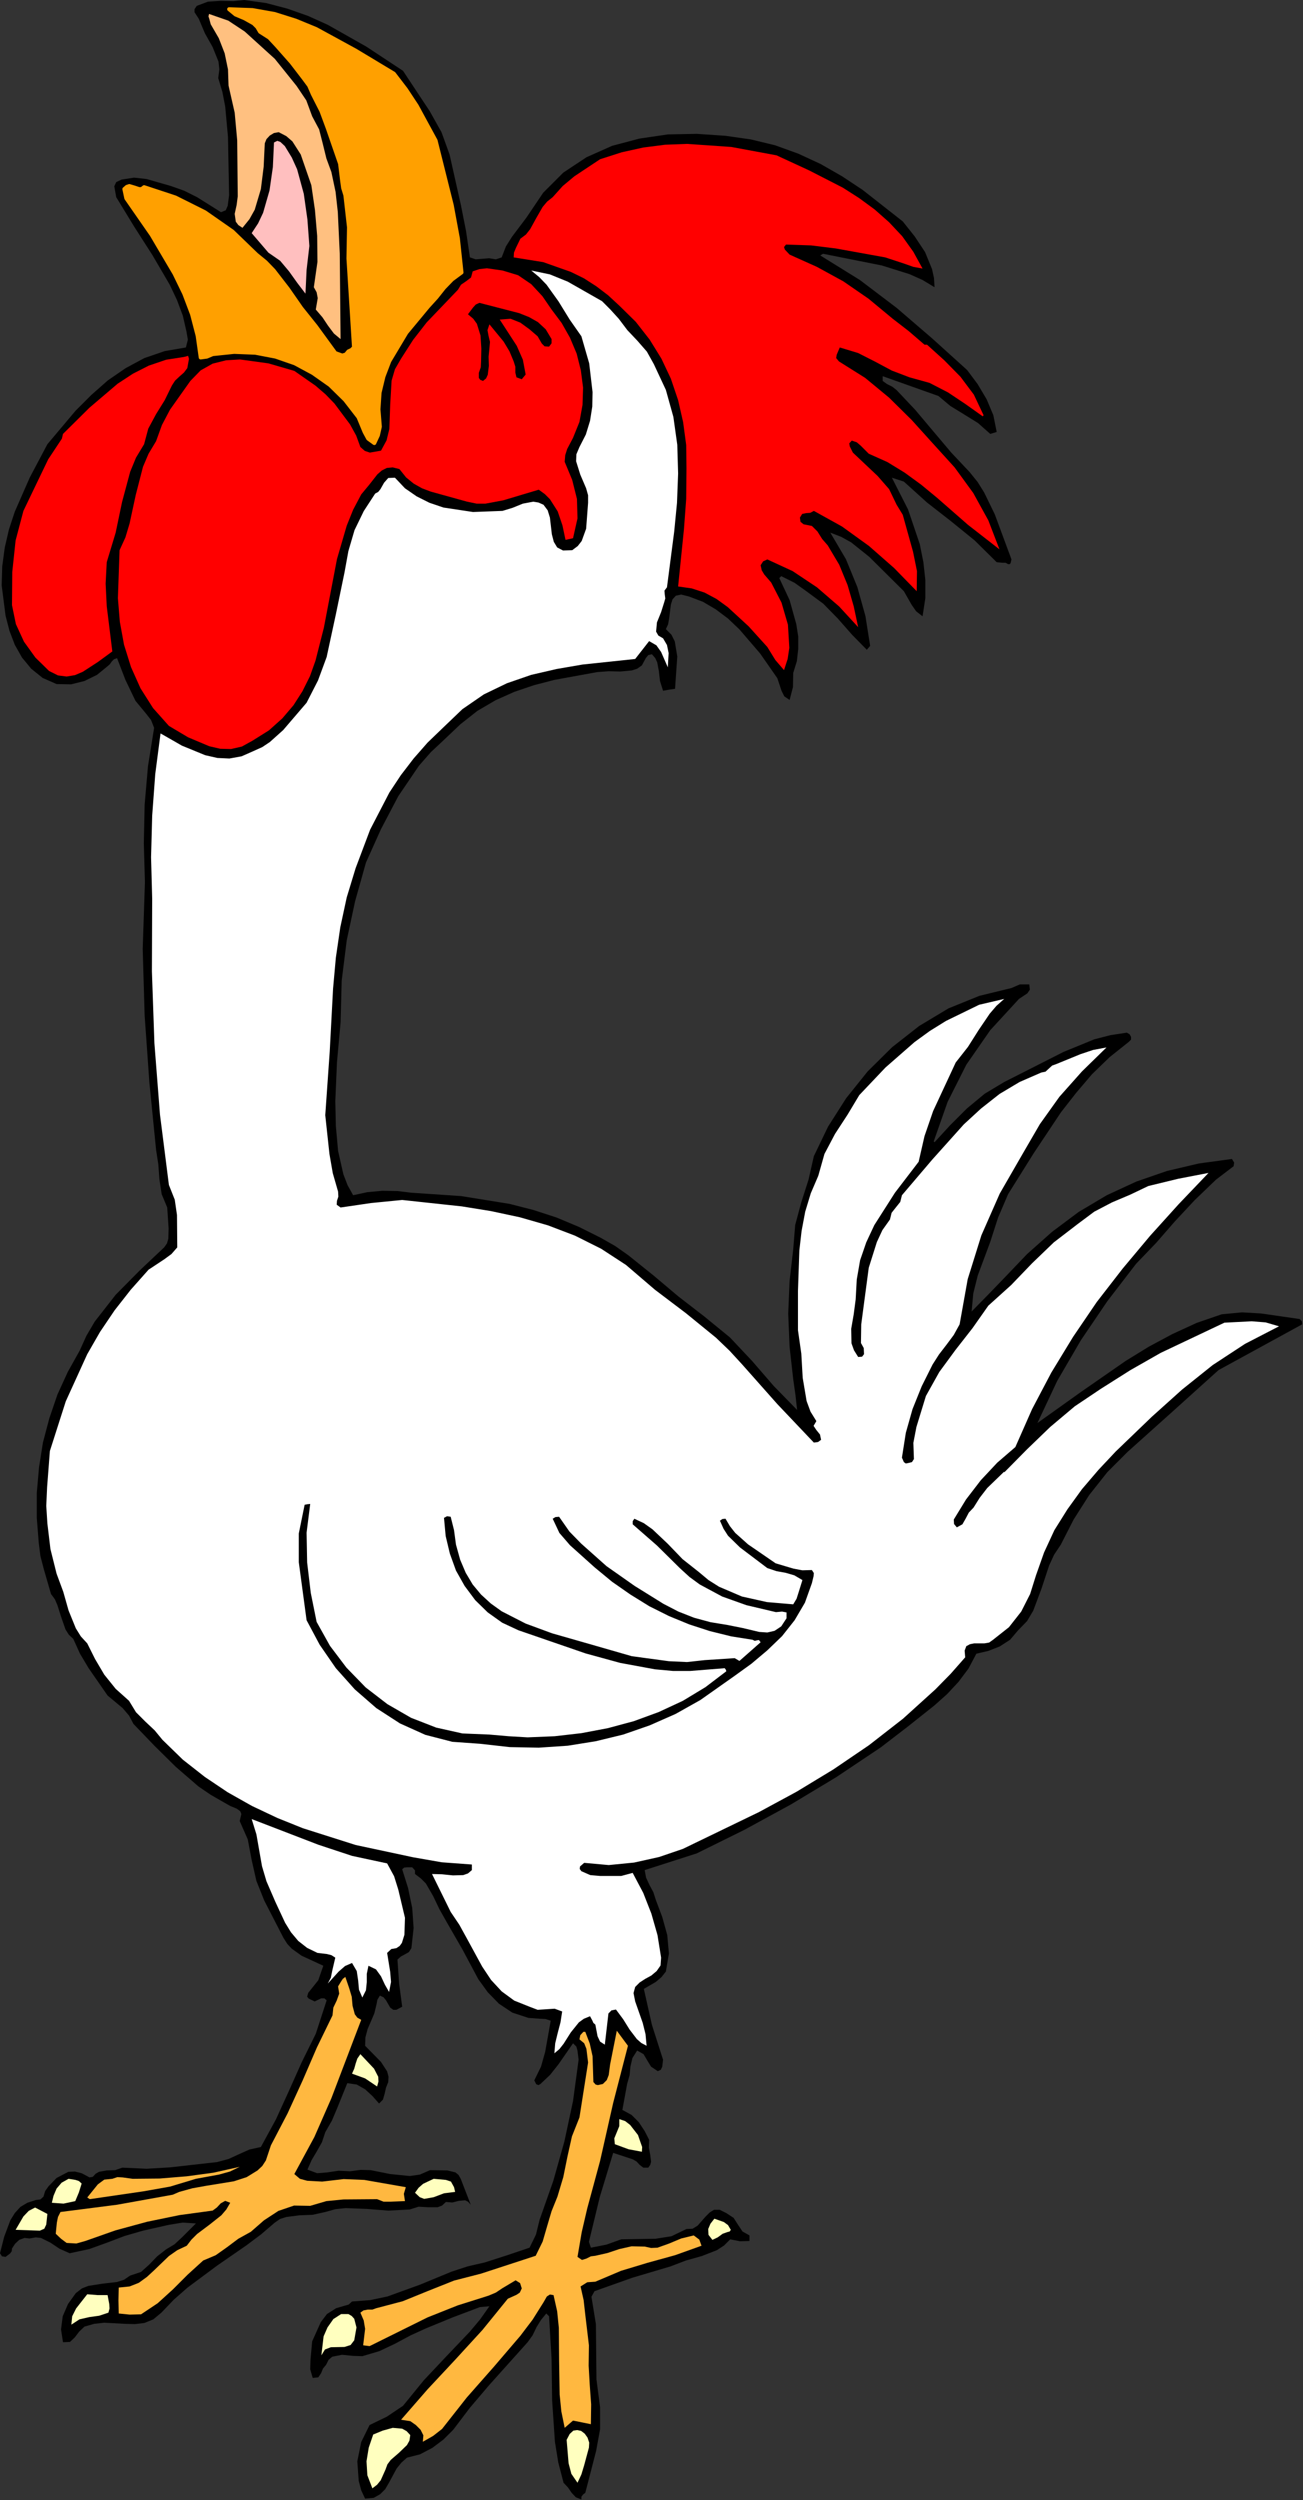 <?xml version="1.0" encoding="UTF-8" standalone="no"?>
<svg
   xmlns:dc="http://purl.org/dc/elements/1.1/"
   xmlns:cc="http://creativecommons.org/ns#"
   xmlns:rdf="http://www.w3.org/1999/02/22-rdf-syntax-ns#"
   xmlns:svg="http://www.w3.org/2000/svg"
   xmlns="http://www.w3.org/2000/svg"
   xmlns:sodipodi="http://sodipodi.sourceforge.net/DTD/sodipodi-0.dtd"
   xmlns:inkscape="http://www.inkscape.org/namespaces/inkscape"
   version="1.0"
   width="118.745mm"
   height="227.711mm"
   id="svg56"
   sodipodi:docname="ETOTL016.WMF">
  <rect width="100%" height="100%" fill="#333333" stroke="none"/>
  <sodipodi:namedview
     pagecolor="#ffffff"
     bordercolor="#666666"
     borderopacity="1"
     objecttolerance="10"
     gridtolerance="10"
     guidetolerance="10"
     inkscape:pageopacity="0"
     inkscape:pageshadow="2"
     inkscape:window-width="640"
     inkscape:window-height="480"
     id="namedview58" />
  <defs
     id="defs6">
    <clipPath
       clipPathUnits="userSpaceOnUse"
       id="clipWmfPath1">
      <path
         d="M 0,0 L 448.704,0 L 448.704,860.544 L 0,860.544 z"
         id="path2" />
    </clipPath>
    <pattern
       id="WMFhbasepattern"
       patternUnits="userSpaceOnUse"
       width="6"
       height="6"
       x="0"
       y="0" />
  </defs>
  <path
     style="fill:#000000;fill-rule:evenodd;fill-opacity:1;stroke:none;"
     clip-path="url(#clipWmfPath1)"
     d="  M 138.816,24.384   L 148.032,38.304   L 152.064,45.504   L 154.848,53.184   L 158.784,70.752   L 160.512,79.488   L 161.856,88.608   L 163.872,89.28   L 166.176,89.088   L 168.48,88.896   L 170.784,89.28   L 172.8,88.608   L 174.24,84.864   L 176.352,81.504   L 181.344,74.88   L 187.104,66.336   L 194.016,59.424   L 201.984,54.144   L 210.816,50.208   L 220.224,47.712   L 230.016,46.272   L 240,46.08   L 249.888,46.752   L 258.624,48   L 266.976,50.016   L 274.944,52.896   L 282.624,56.448   L 290.016,60.672   L 297.12,65.376   L 310.944,76.224   L 315.072,81.408   L 318.624,86.784   L 321.024,92.64   L 321.696,95.712   L 321.888,98.88   L 317.76,96.384   L 313.248,94.368   L 303.744,91.392   L 283.488,87.36   L 282.528,87.936   L 296.16,96.384   L 308.832,105.984   L 321.12,116.544   L 333.12,127.392   L 336.768,132.288   L 339.84,137.472   L 342.144,142.944   L 343.296,148.704   L 341.088,149.376   L 336.864,145.632   L 332.064,142.656   L 327.36,139.776   L 323.232,136.32   L 304.032,129.504   L 304.032,131.136   L 305.472,132.192   L 307.392,133.152   L 308.832,134.304   L 315.264,141.12   L 321.408,148.416   L 327.648,155.808   L 333.984,162.528   L 336.768,165.984   L 338.976,169.536   L 342.624,177.024   L 348.384,192.576   L 348.096,193.824   L 347.808,194.208   L 347.232,194.208   L 346.368,193.728   L 345.312,193.728   L 343.296,193.536   L 335.712,186.048   L 327.552,179.424   L 319.296,172.992   L 311.328,165.792   L 307.2,164.448   L 312.768,175.392   L 316.8,187.296   L 318.048,193.536   L 318.72,199.68   L 318.72,205.92   L 317.76,212.16   L 315.552,210.432   L 314.016,208.224   L 311.328,203.52   L 299.424,191.712   L 293.184,186.72   L 289.728,184.8   L 285.984,183.36   L 291.36,192.48   L 295.296,202.08   L 298.08,212.064   L 299.712,222.336   L 298.56,223.68   L 293.472,218.496   L 288.576,212.928   L 283.584,207.84   L 277.728,203.52   L 273.696,200.64   L 269.088,198.336   L 268.416,199.008   L 271.968,206.592   L 274.272,214.848   L 274.944,219.168   L 274.944,223.392   L 274.464,227.616   L 273.216,231.648   L 273.12,236.544   L 271.968,240.96   L 270.144,239.712   L 269.184,237.792   L 267.744,233.472   L 261.792,224.928   L 254.688,216.672   L 250.752,212.928   L 246.528,209.76   L 242.112,207.168   L 237.312,205.344   L 234.624,204.672   L 232.8,205.056   L 231.648,206.304   L 231.072,208.128   L 230.496,212.736   L 230.112,214.944   L 229.344,216.576   L 231.264,218.496   L 232.416,220.8   L 233.28,225.984   L 232.512,237.12   L 230.496,237.408   L 228.384,237.792   L 227.328,234.432   L 226.944,231.072   L 226.368,228   L 225.696,226.56   L 224.544,225.216   L 223.296,225.504   L 222.432,226.56   L 221.088,229.056   L 219.456,230.208   L 217.632,230.784   L 213.696,231.168   L 209.664,231.072   L 205.728,231.36   L 190.944,234.048   L 183.936,235.872   L 177.12,238.176   L 170.688,241.056   L 164.448,244.704   L 158.592,249.312   L 152.928,254.688   L 148.416,258.912   L 144.288,263.616   L 137.184,274.08   L 131.232,285.408   L 126.048,296.928   L 122.304,310.272   L 119.424,323.712   L 117.696,337.536   L 117.312,351.936   L 116.064,365.664   L 115.488,379.104   L 115.68,387.648   L 116.448,396.192   L 118.272,404.256   L 119.712,408   L 121.632,411.456   L 126.528,410.4   L 131.712,409.92   L 136.896,410.016   L 141.696,410.592   L 158.784,411.744   L 175.488,414.432   L 183.744,416.544   L 191.712,419.136   L 199.488,422.4   L 206.976,426.144   L 211.872,428.928   L 216.384,432.096   L 225.12,439.104   L 233.664,446.304   L 242.496,453.12   L 251.424,460.416   L 259.104,468.576   L 266.496,477.12   L 274.56,485.376   L 273.984,480.192   L 273.216,474.816   L 271.968,463.68   L 271.488,452.256   L 271.968,440.928   L 273.216,430.08   L 273.888,421.728   L 276,413.856   L 278.496,406.08   L 280.32,398.016   L 285.216,387.84   L 291.456,378.048   L 298.848,368.832   L 307.296,360.48   L 316.608,353.184   L 326.688,347.136   L 337.344,342.816   L 348.384,340.128   L 351.264,338.88   L 354.528,338.88   L 354.72,340.704   L 353.856,341.952   L 350.976,343.872   L 341.088,354.624   L 332.832,366.528   L 326.4,379.296   L 321.6,392.928   L 321.888,393.216   L 327.264,387.36   L 333.024,381.6   L 339.168,376.512   L 345.888,372.48   L 366.336,362.112   L 376.896,357.792   L 382.464,356.352   L 388.128,355.488   L 389.088,356.064   L 389.568,356.928   L 389.568,357.888   L 388.8,358.656   L 382.176,363.936   L 376.128,369.792   L 370.656,376.224   L 365.472,382.848   L 356.064,396.96   L 347.232,411.072   L 343.776,419.136   L 341.088,427.488   L 336.768,439.104   L 335.232,445.248   L 334.656,451.488   L 340.032,446.016   L 345.6,440.256   L 353.76,431.712   L 362.4,424.032   L 371.52,417.216   L 381.216,411.456   L 391.392,406.752   L 401.952,403.104   L 412.992,400.512   L 424.32,398.976   L 425.088,400.224   L 424.896,401.472   L 418.848,406.08   L 411.552,413.088   L 404.736,420.384   L 398.208,427.872   L 391.296,435.072   L 381.408,447.936   L 372.288,461.376   L 364.128,475.392   L 357.312,489.888   L 372.384,479.136   L 387.744,468.48   L 395.712,463.584   L 403.776,459.264   L 412.128,455.424   L 420.768,452.448   L 427.776,451.776   L 434.4,452.16   L 447.648,454.08   L 448.416,454.848   L 448.512,455.904   L 419.712,471.648   L 404.16,485.664   L 388.416,499.776   L 381.408,506.784   L 375.168,514.656   L 369.792,523.104   L 365.376,531.744   L 363.072,535.2   L 361.344,538.944   L 358.752,546.816   L 355.872,554.496   L 353.76,558.048   L 350.688,561.216   L 347.904,564.48   L 344.352,566.784   L 340.416,568.32   L 336.288,569.28   L 333.6,574.368   L 330.144,578.976   L 326.208,583.2   L 321.792,587.136   L 312.48,594.528   L 303.36,601.536   L 288,611.808   L 272.352,621.216   L 256.32,629.952   L 240,638.016   L 222.048,643.776   L 222.528,646.368   L 223.68,648.864   L 225.024,651.36   L 225.888,654.048   L 228.096,659.904   L 229.824,666.144   L 230.4,672.48   L 229.344,678.72   L 227.808,680.64   L 225.888,682.272   L 221.76,684.672   L 224.544,697.056   L 228.384,709.056   L 228.096,711.456   L 227.616,712.512   L 226.56,712.992   L 224.256,711.456   L 222.912,709.248   L 221.664,707.136   L 219.456,705.888   L 217.824,708.48   L 217.152,711.36   L 216.864,714.336   L 216,717.408   L 214.368,726.336   L 217.536,728.064   L 220.032,730.56   L 222.048,733.632   L 223.584,736.608   L 223.488,739.296   L 223.968,741.888   L 224.256,744.192   L 223.968,745.248   L 223.296,746.208   L 221.568,746.208   L 220.32,745.248   L 219.264,744.096   L 217.92,743.328   L 211.2,741.12   L 206.592,756.288   L 202.848,771.744   L 203.52,773.76   L 208.896,772.704   L 213.984,770.88   L 225.792,770.688   L 231.264,769.824   L 236.448,767.328   L 238.56,767.232   L 240.288,766.176   L 243.072,763.008   L 244.416,761.664   L 245.952,760.704   L 247.872,760.704   L 250.176,761.856   L 252.672,763.488   L 254.208,765.888   L 255.744,768.192   L 258.144,769.536   L 258.144,771.456   L 254.88,771.552   L 251.52,770.88   L 249.408,772.992   L 246.912,774.624   L 241.728,776.64   L 236.256,778.176   L 230.976,780.192   L 217.728,784.128   L 204.768,788.736   L 203.712,790.656   L 205.248,800.064   L 205.344,809.568   L 205.44,819.072   L 206.688,828.672   L 206.688,836.256   L 205.344,843.648   L 201.6,858.144   L 200.832,858.72   L 200.256,859.488   L 200.256,860.448   L 198.336,859.68   L 196.896,858.144   L 195.648,856.32   L 194.112,854.688   L 192.288,847.68   L 191.136,840.576   L 190.176,826.368   L 189.984,812.064   L 189.12,797.376   L 188.16,796.416   L 186.336,798.624   L 184.8,801.12   L 183.456,803.904   L 181.728,806.304   L 168.384,821.184   L 161.856,828.864   L 156.096,836.448   L 152.736,839.808   L 148.896,842.688   L 144.672,844.896   L 140.16,846.048   L 138.24,847.776   L 136.608,849.792   L 134.016,854.592   L 132.672,856.896   L 130.944,858.624   L 128.736,859.872   L 125.76,860.16   L 124.416,857.28   L 123.552,854.016   L 123.072,847.296   L 124.416,840.672   L 127.296,834.816   L 133.248,831.936   L 138.816,828.192   L 146.016,819.36   L 153.888,811.008   L 161.76,802.752   L 165.312,798.528   L 168.576,793.92   L 165.312,794.208   L 155.904,797.76   L 146.784,801.504   L 141.504,803.904   L 136.128,806.784   L 130.656,809.376   L 124.8,811.104   L 121.632,811.008   L 117.792,810.624   L 114.432,811.296   L 113.184,812.352   L 112.32,814.08   L 111.264,815.328   L 110.592,816.96   L 109.632,818.4   L 107.712,818.592   L 106.848,815.616   L 106.944,812.352   L 107.52,806.016   L 110.496,799.392   L 112.608,796.608   L 115.776,794.592   L 118.752,793.728   L 120.096,793.344   L 121.248,792.288   L 127.488,791.808   L 133.44,790.56   L 144.576,786.528   L 155.52,782.016   L 161.088,780.192   L 166.944,778.848   L 174.72,776.352   L 182.4,773.76   L 184.608,769.248   L 185.856,764.16   L 190.56,750.816   L 194.4,737.184   L 197.376,723.264   L 199.296,709.056   L 198.912,705.984   L 198.528,704.544   L 197.376,703.392   L 192.384,710.592   L 189.504,714.24   L 186.144,717.408   L 185.472,717.792   L 184.704,717.504   L 184.032,716.16   L 186.336,711.456   L 187.776,706.368   L 189.696,695.616   L 187.872,695.04   L 185.952,694.944   L 182.016,694.656   L 176.448,692.832   L 171.84,689.76   L 168,685.824   L 164.736,681.312   L 159.36,671.232   L 153.888,661.728   L 151.392,657.312   L 149.184,652.704   L 146.688,648.384   L 144.96,646.656   L 142.944,645.12   L 142.944,643.872   L 141.984,642.816   L 140.16,642.816   L 139.2,642.912   L 138.528,643.488   L 140.544,649.92   L 141.984,656.832   L 142.464,663.744   L 141.696,670.656   L 140.832,672   L 139.488,672.768   L 138.048,673.536   L 136.896,674.592   L 137.472,682.848   L 138.528,690.816   L 136.512,691.872   L 135.456,691.872   L 134.4,691.104   L 132.96,688.608   L 132.096,687.552   L 130.848,686.976   L 129.984,688.416   L 129.696,689.952   L 128.928,693.12   L 126.624,698.496   L 125.856,701.376   L 125.76,704.256   L 131.232,709.824   L 133.344,713.088   L 133.824,714.912   L 133.728,716.736   L 132.96,718.656   L 132.48,720.768   L 131.904,722.784   L 130.56,724.128   L 128.352,721.632   L 125.76,719.232   L 122.88,717.6   L 119.616,717.12   L 116.16,725.664   L 114.336,729.984   L 112.032,734.016   L 110.88,737.472   L 109.152,740.544   L 107.328,743.616   L 105.888,746.88   L 109.248,748.128   L 112.8,747.84   L 116.64,747.264   L 120.576,747.456   L 124.224,746.976   L 127.68,747.072   L 134.4,748.416   L 141.12,749.088   L 144.576,748.608   L 148.128,747.072   L 154.08,747.168   L 156.864,747.84   L 157.92,748.704   L 158.688,750.048   L 162.144,758.976   L 161.184,757.92   L 160.224,757.44   L 158.016,757.632   L 155.808,758.208   L 153.6,758.016   L 152.256,759.264   L 150.72,759.84   L 147.456,759.84   L 144.192,759.648   L 141.12,760.608   L 133.728,760.992   L 126.336,760.416   L 119.04,760.128   L 115.488,760.512   L 112.032,761.472   L 107.712,762.432   L 103.008,762.624   L 98.592,763.2   L 96.48,763.872   L 94.656,765.12   L 89.952,769.152   L 84.96,772.896   L 74.688,780   L 64.608,787.488   L 59.904,791.616   L 55.584,796.128   L 52.8,798.432   L 49.728,799.68   L 46.464,800.064   L 42.912,799.968   L 35.904,799.584   L 32.448,799.968   L 29.088,800.928   L 27.264,802.656   L 25.728,804.672   L 24.096,806.208   L 21.696,806.304   L 21.024,801.888   L 21.6,797.376   L 23.424,793.152   L 26.112,789.408   L 28.224,787.776   L 30.432,786.912   L 35.328,786.144   L 40.32,785.568   L 42.72,784.8   L 44.832,783.36   L 48.576,782.112   L 51.36,779.616   L 54.144,776.736   L 57.216,774.336   L 60.096,772.608   L 62.688,770.208   L 67.488,765.408   L 62.88,765.12   L 58.176,765.888   L 49.248,767.904   L 42.912,769.728   L 36.864,772.032   L 30.72,774.24   L 24,775.68   L 20.544,774.144   L 17.376,772.032   L 14.112,770.4   L 12.288,770.208   L 10.176,770.592   L 8.448,770.4   L 6.624,771.072   L 5.184,772.416   L 4.128,774.048   L 4.032,775.008   L 3.456,775.776   L 1.92,776.928   L 0.672,776.736   L 0,775.68   L 1.44,770.016   L 3.552,764.352   L 5.088,761.856   L 7.008,759.744   L 9.408,758.304   L 12.384,757.344   L 13.92,757.152   L 14.976,756.192   L 15.552,754.272   L 16.704,752.64   L 19.488,749.76   L 23.52,747.648   L 25.824,747.552   L 28.128,748.128   L 29.952,749.088   L 30.816,749.568   L 31.968,749.376   L 32.928,748.32   L 34.08,747.648   L 36.768,747.168   L 39.648,747.072   L 42.144,746.208   L 50.496,746.592   L 58.56,746.112   L 74.784,744.288   L 78.72,743.232   L 82.272,741.6   L 85.92,739.968   L 89.856,739.104   L 95.04,729.6   L 99.552,719.712   L 103.968,709.824   L 108.768,700.128   L 112.512,688.608   L 111.744,687.936   L 110.592,687.936   L 108.384,688.992   L 106.368,688.032   L 105.792,687.36   L 106.176,686.016   L 109.632,681.696   L 111.36,676.704   L 103.872,673.248   L 100.512,670.848   L 98.976,669.216   L 97.632,667.104   L 91.008,654.24   L 88.32,647.52   L 86.688,640.32   L 85.344,633.216   L 82.56,626.88   L 83.136,624.48   L 82.752,623.52   L 81.6,622.656   L 79.296,621.696   L 77.088,620.448   L 72.576,617.856   L 68.352,614.976   L 60.576,608.256   L 53.28,601.056   L 45.984,593.472   L 44.448,590.592   L 42.24,588   L 37.056,583.68   L 30.528,574.272   L 27.552,569.28   L 25.248,564.192   L 23.712,562.752   L 22.56,560.928   L 21.12,556.8   L 19.776,552.576   L 18.912,550.56   L 17.568,548.736   L 15.072,540.096   L 13.92,535.68   L 13.344,531.072   L 12.672,522.528   L 12.672,513.888   L 13.44,505.152   L 14.784,496.608   L 16.992,488.256   L 19.776,480.096   L 23.328,472.32   L 27.456,464.928   L 29.76,459.84   L 32.64,454.944   L 39.84,445.728   L 48.192,437.28   L 56.544,429.408   L 57.504,428.064   L 57.984,426.432   L 58.08,422.88   L 57.6,415.68   L 55.68,411.072   L 54.912,405.984   L 54.528,400.8   L 53.76,395.808   L 51.456,372.672   L 49.824,349.632   L 49.152,326.688   L 49.92,303.648   L 49.536,290.304   L 49.824,276.96   L 50.976,263.712   L 53.088,250.56   L 52.032,247.872   L 50.304,245.664   L 46.656,241.248   L 43.2,234.048   L 40.32,226.56   L 39.264,226.944   L 38.496,227.712   L 37.824,228.672   L 37.056,229.344   L 33.408,232.32   L 29.088,234.432   L 24.48,235.584   L 19.488,235.488   L 14.688,233.376   L 10.752,230.208   L 7.584,226.368   L 5.088,221.952   L 3.264,217.152   L 1.92,211.968   L 0.576,201.504   L 0.768,194.976   L 1.632,188.544   L 3.072,182.304   L 5.088,176.16   L 10.272,164.352   L 16.32,152.928   L 26.016,141.408   L 31.488,135.936   L 37.152,130.944   L 43.296,126.72   L 49.728,123.264   L 56.736,120.864   L 64.032,119.616   L 64.704,116.928   L 64.224,114.144   L 62.976,108.672   L 60.96,103.296   L 58.464,98.016   L 52.512,87.84   L 46.176,77.952   L 40.032,67.872   L 39.36,64.128   L 40.032,62.688   L 41.856,61.824   L 46.176,61.152   L 50.496,61.632   L 58.848,64.032   L 63.456,65.664   L 67.872,67.872   L 76.128,73.056   L 77.76,72.384   L 78.432,70.848   L 78.912,67.2   L 78.528,47.136   L 77.568,36.672   L 76.608,31.68   L 75.168,26.88   L 75.552,23.904   L 75.264,21.216   L 73.248,16.224   L 70.56,11.424   L 68.448,6.432   L 67.008,4.224   L 67.008,3.168   L 67.776,2.016   L 71.616,0.576   L 75.936,0.288   L 80.352,0.384   L 84.096,0   L 91.68,1.056   L 98.976,2.976   L 106.08,5.472   L 112.896,8.544   L 126.144,16.032   L 138.816,24.384  z "
     id="path8" />
  <path
     style="fill:#ffa000;fill-rule:evenodd;fill-opacity:1;stroke:#ffa000;stroke-width:1.344px;stroke-linecap:round;stroke-linejoin:round;stroke-miterlimit:4;stroke-dasharray:none;stroke-opacity:1;"
     clip-path="url(#clipWmfPath1)"
     d="  M 135.648,25.344   L 139.776,30.72   L 143.52,36.384   L 150.048,48.384   L 155.616,70.656   L 157.728,82.08   L 158.976,93.792   L 155.712,96.192   L 152.928,99.072   L 150.336,102.336   L 147.456,105.504   L 139.968,114.528   L 134.112,124.32   L 132.096,129.6   L 130.752,135.168   L 130.368,140.928   L 130.848,146.88   L 130.176,149.856   L 128.928,152.544   L 126.816,151.008   L 125.568,148.704   L 123.456,143.616   L 118.848,137.664   L 113.664,132.576   L 107.808,128.448   L 101.568,125.088   L 94.944,122.784   L 87.936,121.44   L 80.64,121.152   L 73.248,121.92   L 71.232,122.784   L 69.12,123.072   L 68.064,115.584   L 66.144,108.192   L 63.456,101.088   L 60.096,94.176   L 52.224,80.832   L 43.488,68.256   L 42.816,65.088   L 43.68,64.32   L 44.544,64.032   L 46.176,64.512   L 47.904,65.088   L 48.768,65.088   L 49.632,64.416   L 60.384,67.968   L 70.56,73.056   L 80.064,79.68   L 88.32,87.648   L 91.488,90.24   L 94.272,93.12   L 99.168,99.456   L 103.776,106.08   L 108.768,112.32   L 115.488,121.536   L 117.888,122.4   L 119.136,122.016   L 120,120.96   L 121.056,120.48   L 121.92,119.616   L 120,88.992   L 120.192,78.24   L 118.944,67.2   L 118.176,64.704   L 117.792,61.92   L 117.12,56.352   L 112.896,44.16   L 110.688,38.208   L 107.712,32.352   L 106.464,29.472   L 104.544,26.88   L 100.416,21.504   L 95.328,15.744   L 92.736,12.96   L 89.568,10.944   L 88.608,9.312   L 87.36,8.064   L 84.288,6.336   L 81.12,4.992   L 78.912,3.168   L 86.976,3.456   L 94.56,4.8   L 101.856,7.104   L 108.864,9.984   L 122.4,17.376   L 135.648,25.344  z "
     id="path10" />
  <path
     style="fill:#ffc080;fill-rule:evenodd;fill-opacity:1;stroke:none;"
     clip-path="url(#clipWmfPath1)"
     d="  M 94.656,20.256   L 102.144,29.568   L 105.504,34.56   L 107.52,40.032   L 109.92,44.544   L 111.168,49.44   L 112.416,54.528   L 114.144,59.232   L 115.584,66.048   L 116.352,72.96   L 117.024,87.264   L 117.312,116.736   L 115.008,114.816   L 112.992,112.128   L 111.072,109.248   L 108.768,106.56   L 109.44,102.624   L 109.056,100.608   L 108.096,98.88   L 109.344,90.144   L 109.248,81.216   L 108.48,72.288   L 107.232,63.744   L 103.584,53.184   L 100.704,48.672   L 98.592,46.848   L 96,45.504   L 94.368,45.792   L 92.928,46.656   L 91.776,47.904   L 91.2,49.344   L 90.816,57.408   L 89.856,65.088   L 87.744,72.192   L 85.92,75.456   L 83.52,78.432   L 82.08,77.472   L 81.216,76.32   L 80.832,73.632   L 81.504,70.56   L 81.888,67.584   L 81.696,48.288   L 80.832,38.784   L 78.72,29.472   L 78.528,23.904   L 77.376,18.336   L 75.36,13.152   L 72.576,8.352   L 72.096,6.528   L 71.808,5.664   L 72,4.8   L 78.624,7.104   L 84.288,10.848   L 94.656,20.256  z "
     id="path12" />
  <path
     style="fill:#ffbfbf;fill-rule:evenodd;fill-opacity:1;stroke:none;"
     clip-path="url(#clipWmfPath1)"
     d="  M 106.56,84.672   L 105.6,92.928   L 105.216,101.088   L 102.432,97.44   L 99.552,93.408   L 96.48,89.76   L 92.448,86.976   L 86.688,80.256   L 88.896,76.896   L 90.624,73.248   L 92.832,65.568   L 93.984,57.504   L 94.368,49.056   L 95.52,48.48   L 96.576,48.864   L 98.112,50.304   L 100.512,54.24   L 102.336,58.272   L 104.64,66.72   L 105.888,75.552   L 106.56,84.672  z "
     id="path14" />
  <path
     style="fill:#ff0000;fill-rule:evenodd;fill-opacity:1;stroke:none;"
     clip-path="url(#clipWmfPath1)"
     d="  M 278.688,58.656   L 290.304,64.608   L 295.872,68.16   L 301.248,72.096   L 306.24,76.512   L 310.752,81.312   L 314.592,86.688   L 317.76,92.448   L 314.592,91.872   L 311.328,90.72   L 304.896,88.608   L 287.904,85.536   L 279.36,84.48   L 270.72,84.192   L 270.048,85.056   L 270.336,85.92   L 271.968,87.648   L 281.376,91.872   L 290.496,96.864   L 299.136,102.816   L 307.488,109.728   L 312.96,113.952   L 318.432,118.656   L 319.296,118.656   L 325.248,124.032   L 330.816,129.696   L 335.424,135.84   L 338.784,142.944   L 338.496,143.328   L 332.544,139.104   L 326.496,135.072   L 320.16,131.808   L 313.248,129.888   L 307.2,127.584   L 301.44,124.512   L 295.584,121.536   L 289.248,119.616   L 288.192,122.112   L 288,123.264   L 288.96,124.416   L 297.984,130.08   L 306.24,136.896   L 314.016,144.576   L 321.216,152.544   L 328.8,160.896   L 335.232,169.728   L 340.416,179.136   L 344.256,189.12   L 333.408,180.672   L 322.752,171.36   L 317.28,166.848   L 311.616,162.72   L 305.664,159.072   L 299.232,156.192   L 296.448,153.408   L 295.104,152.256   L 293.376,151.68   L 292.512,152.64   L 292.704,153.696   L 293.76,155.808   L 302.304,163.872   L 306.24,168.384   L 308.832,173.76   L 310.944,177.216   L 314.496,189.984   L 315.84,196.608   L 315.744,203.52   L 307.968,195.552   L 299.328,187.968   L 290.016,181.248   L 280.32,175.872   L 279.072,176.544   L 277.632,176.64   L 276.288,176.928   L 275.52,178.176   L 275.712,179.616   L 276.768,180.48   L 279.648,181.056   L 281.568,182.976   L 283.2,185.568   L 285.12,187.776   L 289.056,194.4   L 291.936,201.408   L 294.048,208.704   L 295.584,215.904   L 289.056,208.8   L 281.376,202.176   L 273.024,196.608   L 264.288,192.576   L 262.848,193.248   L 261.984,194.592   L 262.368,196.32   L 263.232,197.76   L 265.632,200.544   L 269.184,207.456   L 271.392,215.04   L 271.872,223.008   L 271.296,226.848   L 270.048,230.688   L 267.072,227.232   L 264.288,222.72   L 257.856,215.616   L 250.656,208.992   L 246.816,206.208   L 242.688,204   L 238.272,202.56   L 233.568,201.888   L 235.584,182.112   L 236.352,171.744   L 236.448,161.28   L 236.352,153.216   L 235.296,145.344   L 233.568,137.76   L 231.072,130.368   L 227.808,123.456   L 223.776,116.928   L 218.976,110.784   L 213.312,105.216   L 209.472,101.664   L 205.44,98.592   L 201.12,95.808   L 196.608,93.6   L 187.104,90.24   L 176.928,88.608   L 177.024,86.976   L 177.696,85.344   L 179.232,82.176   L 181.152,80.736   L 182.592,78.912   L 184.704,75.072   L 186.912,71.232   L 188.448,69.408   L 190.368,67.872   L 193.824,64.032   L 197.856,60.672   L 206.688,54.816   L 214.176,52.416   L 221.568,50.784   L 229.056,49.824   L 236.64,49.536   L 251.904,50.592   L 267.456,53.472   L 278.688,58.656  z "
     id="path16" />
  <path
     style="fill:#ff0000;fill-rule:evenodd;fill-opacity:1;stroke:none;"
     clip-path="url(#clipWmfPath1)"
     d="  M 189.984,106.56   L 193.44,111.168   L 196.32,116.256   L 198.624,121.728   L 200.064,127.488   L 200.832,133.44   L 200.64,139.392   L 199.584,145.248   L 197.376,150.72   L 195.36,154.56   L 194.688,156.672   L 194.496,158.976   L 197.088,165.216   L 198.72,171.744   L 198.912,178.464   L 197.376,185.28   L 194.784,185.856   L 193.728,180.864   L 192.096,176.064   L 189.408,171.84   L 187.68,170.112   L 185.568,168.576   L 173.376,172.224   L 167.232,173.376   L 164.16,173.376   L 160.896,172.704   L 148.416,169.248   L 145.344,168.096   L 142.464,166.464   L 139.872,164.352   L 137.568,161.472   L 135.264,160.896   L 133.248,161.088   L 131.52,161.952   L 129.984,163.296   L 127.2,166.848   L 124.416,170.208   L 121.632,175.488   L 119.424,180.96   L 116.064,192.48   L 111.552,216.096   L 108.672,227.424   L 106.752,232.8   L 104.16,237.984   L 101.088,242.784   L 97.248,247.296   L 92.64,251.424   L 86.976,254.976   L 83.328,256.992   L 79.584,257.856   L 75.84,257.76   L 72.096,256.896   L 64.8,253.824   L 58.176,249.888   L 52.704,243.744   L 48.384,236.928   L 45.12,229.632   L 42.72,221.952   L 41.28,214.08   L 40.608,205.92   L 41.184,189.408   L 43.2,184.992   L 44.64,180.192   L 46.752,170.4   L 49.248,160.704   L 51.168,156.192   L 53.76,151.872   L 55.776,146.304   L 58.56,141.024   L 65.568,131.136   L 69.12,127.488   L 73.248,125.184   L 77.856,124.032   L 82.656,123.744   L 92.448,125.088   L 101.376,127.68   L 108.672,132.768   L 112.128,135.744   L 115.2,138.912   L 120.576,146.112   L 122.688,149.952   L 124.128,153.888   L 125.664,155.232   L 127.392,155.808   L 131.232,155.136   L 133.152,151.584   L 134.112,147.648   L 134.4,139.296   L 134.88,131.04   L 136.032,127.104   L 138.144,123.456   L 142.272,117.024   L 146.976,110.976   L 157.728,99.744   L 158.784,98.016   L 160.608,96.768   L 162.24,95.52   L 162.816,93.408   L 165.12,92.64   L 167.712,92.352   L 173.088,93.12   L 178.464,94.752   L 182.976,97.824   L 186.816,101.952   L 189.984,106.56  z "
     id="path18" />
  <path
     style="fill:#ffffff;fill-rule:evenodd;fill-opacity:1;stroke:none;"
     clip-path="url(#clipWmfPath1)"
     d="  M 207.36,103.68   L 210.24,106.56   L 213.12,109.728   L 216.096,113.664   L 219.552,117.312   L 222.816,121.056   L 225.216,125.376   L 229.344,134.208   L 231.936,143.52   L 233.28,153.12   L 233.568,163.008   L 233.184,173.088   L 232.224,182.976   L 229.728,202.176   L 228.864,203.328   L 228.96,204.576   L 229.152,206.016   L 228.768,207.36   L 227.712,210.72   L 226.272,214.272   L 225.984,217.44   L 226.752,218.784   L 228.384,219.744   L 229.728,222.048   L 230.304,224.832   L 230.016,229.728   L 227.712,224.448   L 226.08,222.144   L 223.584,220.704   L 218.784,226.848   L 200.64,228.768   L 191.712,230.304   L 182.976,232.32   L 174.624,235.2   L 166.656,239.04   L 159.264,244.128   L 152.544,250.56   L 147.264,255.648   L 142.464,261.12   L 138.048,266.88   L 134.112,272.832   L 127.488,285.6   L 122.496,298.848   L 119.424,308.928   L 117.216,319.2   L 115.68,329.664   L 114.72,340.32   L 113.568,362.016   L 112.032,383.904   L 113.472,397.248   L 114.624,403.872   L 116.448,410.208   L 116.544,411.936   L 116.064,413.376   L 115.968,414.72   L 117.312,415.68   L 127.776,414.144   L 138.528,413.088   L 159.072,415.296   L 169.152,416.928   L 179.04,419.04   L 188.736,421.824   L 198.048,425.376   L 207.072,429.888   L 215.616,435.456   L 225.6,444   L 236.256,452.064   L 246.624,460.512   L 251.328,465.024   L 255.648,469.728   L 267.744,483.36   L 280.32,496.608   L 281.76,496.416   L 282.816,495.648   L 282.432,493.824   L 281.184,492.288   L 280.224,490.848   L 281.184,489.216   L 279.168,485.952   L 277.824,482.304   L 276.48,474.336   L 276,465.984   L 274.848,457.92   L 274.848,444.384   L 275.328,430.464   L 276.096,423.744   L 277.344,417.12   L 279.264,410.784   L 281.856,404.736   L 283.968,397.248   L 287.616,390.336   L 291.936,383.712   L 295.968,376.992   L 304.992,367.488   L 314.976,358.752   L 320.256,354.912   L 325.824,351.456   L 337.248,345.888   L 345.888,343.872   L 343.2,346.272   L 340.896,348.96   L 337.056,354.624   L 333.408,360.384   L 329.184,365.76   L 321.408,382.464   L 318.432,391.104   L 316.416,399.936   L 308.256,410.592   L 301.152,421.728   L 298.368,427.68   L 296.256,433.824   L 295.104,440.448   L 294.72,447.36   L 294.048,452.448   L 293.184,457.44   L 293.28,462.432   L 294.144,464.832   L 295.584,467.136   L 296.928,467.04   L 297.6,466.176   L 297.504,464.064   L 296.544,462.336   L 296.64,455.904   L 297.504,449.376   L 299.232,436.416   L 302.016,427.584   L 303.936,423.456   L 306.528,419.808   L 307.104,417.504   L 308.544,415.68   L 310.08,413.76   L 310.656,411.456   L 321.12,399.168   L 331.968,387.072   L 337.92,381.6   L 344.256,376.608   L 351.168,372.48   L 358.656,369.216   L 360.096,368.928   L 361.248,367.872   L 362.4,366.816   L 363.744,366.336   L 372.192,362.88   L 376.512,361.44   L 381.12,360.576   L 372.672,368.832   L 364.896,377.568   L 358.176,386.976   L 352.32,397.056   L 344.352,410.88   L 338.016,425.28   L 333.312,440.352   L 330.528,455.904   L 328.512,459.552   L 326.016,462.912   L 323.424,466.272   L 321.216,469.728   L 317.472,477.216   L 314.304,485.088   L 312,493.248   L 310.656,501.792   L 311.328,503.328   L 312,503.808   L 312.96,503.616   L 314.112,503.328   L 314.784,502.272   L 314.592,496.704   L 315.648,491.232   L 318.912,480.576   L 323.52,472.32   L 329.088,464.736   L 334.944,457.248   L 340.416,449.472   L 348.288,442.368   L 355.488,434.88   L 362.976,427.68   L 371.232,421.344   L 376.896,417.12   L 382.944,413.952   L 389.28,411.264   L 395.52,408.288   L 405.792,405.792   L 416.256,403.776   L 405.984,414.528   L 396.096,425.472   L 386.688,436.704   L 377.76,448.224   L 369.6,460.224   L 362.112,472.512   L 355.488,485.088   L 349.728,498.144   L 343.488,503.52   L 337.824,509.568   L 332.736,516.192   L 328.512,523.104   L 328.608,524.64   L 329.568,525.792   L 331.488,524.736   L 332.64,522.72   L 333.696,520.704   L 335.328,518.976   L 337.44,515.616   L 340.032,512.256   L 345.888,506.592   L 345.888,506.88   L 353.76,498.912   L 361.728,491.232   L 370.176,484.128   L 379.2,478.08   L 389.376,471.648   L 399.84,465.696   L 421.728,455.328   L 431.136,454.848   L 435.936,455.232   L 440.544,456.576   L 428.832,462.624   L 417.696,469.92   L 407.136,478.368   L 396.768,487.68   L 384.288,499.68   L 378.336,506.016   L 372.672,512.64   L 367.68,519.552   L 363.168,526.752   L 359.616,534.432   L 356.832,542.304   L 354.816,548.736   L 351.744,554.784   L 347.52,560.16   L 342.048,564.48   L 340.704,565.44   L 339.072,565.728   L 335.52,565.728   L 334.08,566.016   L 332.832,566.688   L 332.256,568.224   L 332.448,570.528   L 327.456,576.192   L 322.176,581.568   L 311.04,591.648   L 299.328,600.768   L 287.04,609.12   L 274.368,616.8   L 261.408,623.808   L 235.2,636.48   L 227.04,639.264   L 218.4,641.184   L 209.664,642.048   L 201.216,641.28   L 199.776,642.528   L 199.68,643.392   L 200.256,644.16   L 203.328,645.504   L 206.688,645.792   L 213.984,645.792   L 217.92,644.736   L 221.568,651.648   L 224.352,658.752   L 226.464,666.144   L 227.712,673.92   L 227.52,676.608   L 226.176,678.528   L 224.352,680.064   L 222.24,681.216   L 220.32,682.464   L 218.784,684   L 218.208,686.112   L 218.784,688.992   L 221.376,696.384   L 222.336,700.224   L 222.72,704.256   L 220.896,703.296   L 219.36,701.952   L 216.864,698.688   L 214.656,695.136   L 212.16,691.776   L 210.624,692.064   L 209.568,693.12   L 208.32,703.872   L 206.688,702.816   L 205.824,700.992   L 205.056,696.96   L 204.384,696.384   L 204,695.52   L 203.232,694.08   L 201.12,694.944   L 199.392,696.192   L 196.608,699.648   L 194.112,703.584   L 192.672,705.408   L 190.944,706.848   L 191.232,703.392   L 192.096,699.84   L 193.056,696.192   L 193.632,692.448   L 191.04,691.488   L 188.16,691.68   L 185.184,691.872   L 182.4,690.816   L 177.12,688.704   L 172.8,685.536   L 169.152,681.6   L 166.08,676.992   L 160.8,667.296   L 158.208,662.592   L 155.232,658.176   L 148.8,645.12   L 152.256,645.216   L 156,645.6   L 159.552,645.504   L 161.184,644.928   L 162.528,643.776   L 162.528,641.856   L 152.16,641.088   L 142.272,639.36   L 122.496,635.136   L 104.352,629.376   L 95.52,625.824   L 86.784,621.696   L 78.432,616.992   L 70.56,611.712   L 62.976,605.76   L 55.968,598.944   L 53.28,595.68   L 50.016,592.608   L 46.848,589.44   L 44.448,585.504   L 39.84,581.376   L 35.904,576.48   L 32.736,571.104   L 30.048,565.728   L 27.84,563.328   L 26.112,560.544   L 23.616,554.4   L 21.792,547.968   L 19.488,541.728   L 17.376,533.28   L 16.32,524.448   L 15.936,518.4   L 16.224,511.968   L 17.184,499.488   L 22.656,482.4   L 30.048,466.176   L 34.464,458.496   L 39.456,451.104   L 45.024,444   L 51.168,437.088   L 56.544,433.536   L 59.04,431.712   L 61.056,429.408   L 60.96,418.272   L 60.192,412.992   L 58.176,407.904   L 55.104,383.712   L 53.184,359.136   L 52.32,334.368   L 52.416,309.408   L 52.032,295.104   L 52.416,280.8   L 53.472,266.496   L 55.296,252.48   L 62.688,256.704   L 70.656,259.968   L 74.88,260.928   L 79.008,261.12   L 83.232,260.352   L 87.36,258.528   L 90.336,257.184   L 92.928,255.456   L 97.536,251.328   L 105.6,241.92   L 109.536,234.24   L 112.512,226.176   L 115.68,211.488   L 118.656,197.088   L 120,189.696   L 122.112,182.496   L 125.28,175.968   L 129.216,169.92   L 130.272,169.344   L 131.04,168.384   L 132.288,166.176   L 133.728,164.544   L 136.032,164.448   L 139.488,168.096   L 143.52,170.88   L 147.936,173.088   L 152.736,174.72   L 162.912,176.256   L 173.088,175.872   L 176.544,174.816   L 180.096,173.376   L 183.648,172.704   L 185.472,172.992   L 187.2,173.76   L 188.64,175.68   L 189.408,178.176   L 190.08,183.936   L 190.752,186.528   L 191.904,188.448   L 193.92,189.504   L 197.088,189.408   L 199.008,187.968   L 200.352,186.24   L 201.888,182.016   L 202.56,173.088   L 202.56,170.496   L 201.888,168.096   L 199.872,163.392   L 198.432,158.784   L 198.528,156.384   L 199.584,153.888   L 201.792,149.568   L 203.232,144.864   L 204,139.968   L 204.096,134.976   L 202.944,125.088   L 200.256,115.776   L 196.224,110.016   L 192.384,103.776   L 188.256,98.016   L 185.76,95.424   L 182.976,93.12   L 189.408,94.464   L 195.552,96.96   L 207.36,103.68  z "
     id="path20" />
  <path
     style="fill:#000000;fill-rule:evenodd;fill-opacity:1;stroke:none;"
     clip-path="url(#clipWmfPath1)"
     d="  M 189.984,116.736   L 189.984,118.176   L 189.12,119.328   L 187.584,119.232   L 186.624,118.272   L 185.184,115.776   L 182.4,113.376   L 179.232,111.072   L 175.872,109.728   L 172.128,110.016   L 177.984,119.04   L 180.096,123.84   L 181.056,128.928   L 179.712,130.56   L 177.888,129.888   L 177.504,128.256   L 177.504,126.24   L 176.928,124.416   L 175.488,120.96   L 173.472,117.6   L 168.576,111.648   L 167.904,113.664   L 168.288,115.68   L 168.768,117.696   L 168.576,119.904   L 168.288,122.784   L 168.384,125.952   L 168,129.024   L 167.424,130.272   L 166.368,131.136   L 165.408,130.752   L 164.928,130.08   L 164.928,128.352   L 165.6,126.432   L 165.696,124.416   L 165.792,120   L 165.504,115.488   L 164.256,111.456   L 163.008,109.728   L 161.184,108.192   L 162.912,105.888   L 163.872,104.832   L 165.12,104.256   L 178.848,107.808   L 182.208,109.152   L 185.28,110.88   L 187.968,113.376   L 189.984,116.736  z "
     id="path22" />
  <path
     style="fill:#ff0000;fill-rule:evenodd;fill-opacity:1;stroke:none;"
     clip-path="url(#clipWmfPath1)"
     d="  M 64.512,126.72   L 63.36,128.256   L 61.824,129.6   L 60.288,131.04   L 59.232,132.672   L 56.736,137.76   L 53.76,142.56   L 51.072,147.552   L 49.632,152.928   L 46.848,157.536   L 44.832,162.432   L 42.048,172.8   L 39.84,183.36   L 36.768,193.536   L 36.384,200.928   L 36.768,208.704   L 38.688,224.256   L 33.696,227.904   L 28.512,231.264   L 25.824,232.416   L 22.944,232.896   L 19.968,232.512   L 16.896,230.976   L 12.192,226.368   L 8.256,220.896   L 5.472,214.848   L 4.128,208.32   L 4.224,196.896   L 5.376,186.048   L 8.064,175.872   L 12.768,166.08   L 16.608,158.112   L 21.312,151.008   L 21.696,149.376   L 30.816,140.352   L 40.512,132.096   L 45.792,128.64   L 51.264,125.856   L 57.216,123.84   L 63.36,122.88   L 64.8,122.496   L 65.088,123.552   L 64.512,126.72  z "
     id="path24" />
  <path
     style="fill:#000000;fill-rule:evenodd;fill-opacity:1;stroke:none;"
     clip-path="url(#clipWmfPath1)"
     d="  M 106.848,517.728   L 105.6,527.616   L 105.792,537.888   L 107.04,548.352   L 109.056,558.336   L 113.664,566.592   L 119.328,574.08   L 125.952,580.896   L 133.44,586.656   L 141.6,591.36   L 150.24,594.72   L 159.264,596.736   L 168.576,597.12   L 175.2,597.696   L 181.728,598.08   L 191.04,597.696   L 200.256,596.64   L 209.376,594.912   L 218.304,592.512   L 226.944,589.344   L 235.2,585.504   L 242.976,580.8   L 250.176,575.328   L 249.984,574.752   L 249.6,574.272   L 237.696,575.232   L 231.84,575.232   L 225.6,574.656   L 213.6,572.448   L 201.696,569.184   L 178.56,561.216   L 172.992,558.624   L 168,555.072   L 163.68,550.848   L 160.032,545.952   L 157.056,540.672   L 154.944,534.816   L 153.504,528.768   L 152.928,522.528   L 153.984,521.952   L 155.232,522.144   L 156.384,526.752   L 157.056,531.744   L 158.496,536.928   L 160.416,541.44   L 162.816,545.472   L 165.696,548.928   L 169.056,552   L 172.8,554.688   L 181.056,558.912   L 190.176,562.272   L 199.584,564.96   L 217.632,570.144   L 230.4,571.872   L 236.64,572.16   L 242.784,571.488   L 253.056,570.816   L 254.688,571.776   L 261.984,565.344   L 261.408,564.576   L 260.736,564.672   L 259.968,564.864   L 259.2,564.48   L 251.904,563.328   L 244.512,561.504   L 237.408,559.2   L 230.4,556.32   L 223.68,552.96   L 217.152,548.928   L 210.816,544.512   L 204.768,539.52   L 196.32,531.936   L 192.672,527.712   L 190.368,522.816   L 191.328,522.24   L 192.576,522.144   L 196.128,527.232   L 200.16,531.36   L 208.896,539.136   L 218.592,545.952   L 228.48,552.096   L 233.664,554.784   L 239.04,556.896   L 244.704,558.432   L 250.56,559.392   L 255.84,560.448   L 261.504,561.792   L 264.288,561.984   L 266.784,561.408   L 269.088,559.872   L 270.912,557.088   L 270.912,555.072   L 269.376,554.784   L 267.264,554.976   L 265.632,554.592   L 257.088,552.576   L 248.736,549.6   L 241.056,545.472   L 237.504,542.88   L 234.144,539.808   L 226.272,532.032   L 217.92,524.736   L 217.92,523.68   L 218.496,522.816   L 221.76,524.352   L 224.736,526.464   L 230.016,531.456   L 235.104,536.736   L 240.576,541.056   L 244.032,543.936   L 247.68,546.24   L 255.552,549.6   L 264.192,551.52   L 273.216,552.288   L 274.368,550.368   L 275.04,548.256   L 276.384,543.936   L 273.6,542.304   L 270.624,541.44   L 267.456,540.864   L 264.288,539.808   L 254.88,532.704   L 250.752,528.672   L 249.216,526.272   L 247.968,523.488   L 248.832,522.912   L 249.888,522.816   L 251.424,525.408   L 253.248,527.712   L 257.664,531.648   L 267.168,538.176   L 273.312,540   L 276.384,540.576   L 279.648,540.48   L 280.32,541.536   L 280.224,542.592   L 279.648,544.992   L 277.248,551.712   L 273.696,557.76   L 269.376,563.232   L 264.288,568.128   L 258.816,572.736   L 252.96,576.96   L 241.248,585.216   L 232.704,590.016   L 223.776,593.952   L 214.656,597.12   L 205.152,599.424   L 195.552,600.96   L 185.568,601.632   L 175.584,601.44   L 165.312,600.288   L 155.808,599.616   L 146.496,597.216   L 137.76,593.28   L 129.6,588   L 122.208,581.568   L 115.68,574.272   L 110.112,566.208   L 105.6,557.76   L 102.912,537.792   L 102.912,527.904   L 104.928,518.016   L 105.888,517.824   L 106.848,517.728  z "
     id="path26" />
  <path
     style="fill:#ffffff;fill-rule:evenodd;fill-opacity:1;stroke:none;"
     clip-path="url(#clipWmfPath1)"
     d="  M 133.344,641.472   L 135.744,645.888   L 137.184,650.496   L 139.488,660.192   L 139.296,666.048   L 138.432,668.832   L 137.664,669.888   L 136.512,670.656   L 134.784,670.944   L 133.344,672.288   L 134.4,678.816   L 134.688,682.272   L 134.016,685.728   L 132.576,683.232   L 131.232,680.352   L 129.504,677.952   L 126.912,676.704   L 126.336,679.488   L 126.336,682.368   L 126.048,685.152   L 124.8,687.648   L 123.648,684.96   L 123.36,681.792   L 122.88,678.528   L 121.248,675.744   L 118.848,676.8   L 116.64,678.72   L 112.896,682.848   L 113.952,680.832   L 114.432,678.432   L 115.488,673.92   L 114.144,673.056   L 112.608,672.672   L 109.344,672.288   L 105.792,670.56   L 102.72,668.16   L 100.224,665.184   L 98.208,661.92   L 94.848,654.72   L 91.776,647.616   L 90.24,642.432   L 89.28,636.96   L 88.32,631.488   L 86.688,626.208   L 109.632,635.04   L 121.248,638.88   L 133.344,641.472  z "
     id="path28" />
  <path
     style="fill:#ffb840;fill-rule:evenodd;fill-opacity:1;stroke:none;"
     clip-path="url(#clipWmfPath1)"
     d="  M 120.288,684.48   L 121.152,687.36   L 121.44,690.528   L 122.208,693.408   L 123.072,694.56   L 124.416,695.328   L 114.144,722.304   L 108.288,735.648   L 101.376,748.416   L 103.296,750.048   L 105.792,750.72   L 110.976,751.008   L 118.368,750.144   L 125.472,750.432   L 139.776,752.928   L 139.104,755.232   L 139.488,757.728   L 134.592,757.92   L 132.096,757.92   L 129.888,757.056   L 118.272,757.152   L 112.416,757.728   L 106.848,759.36   L 101.28,759.264   L 95.904,761.088   L 90.912,764.352   L 86.4,768.288   L 82.08,770.688   L 78.24,773.568   L 74.304,776.352   L 69.984,778.176   L 64.704,782.976   L 59.616,788.064   L 54.336,792.864   L 48.576,796.704   L 44.64,796.8   L 40.896,796.416   L 40.8,791.904   L 40.896,787.488   L 44.64,787.104   L 47.808,785.856   L 50.592,783.84   L 53.088,781.536   L 58.176,776.64   L 61.056,774.624   L 64.32,773.088   L 65.952,770.976   L 67.872,769.056   L 72.096,765.888   L 76.224,762.624   L 77.952,760.608   L 79.296,758.304   L 77.568,757.632   L 76.032,758.496   L 74.688,759.936   L 73.248,760.992   L 61.92,762.528   L 50.688,764.832   L 39.744,767.808   L 29.376,771.456   L 26.304,772.32   L 22.944,772.128   L 21.024,770.688   L 19.2,768.96   L 19.584,765.12   L 19.968,763.2   L 20.832,761.472   L 40.32,758.976   L 59.52,755.52   L 61.728,754.56   L 66.24,753.312   L 71.04,752.448   L 80.544,750.912   L 84.96,749.472   L 88.704,747.168   L 90.336,745.632   L 91.584,743.712   L 93.312,738.528   L 99.072,727.488   L 104.256,716.16   L 109.152,704.832   L 114.528,693.792   L 114.816,691.104   L 115.968,688.704   L 116.832,686.304   L 116.448,683.808   L 117.504,682.08   L 118.08,681.216   L 118.944,680.544   L 120.288,684.48  z "
     id="path30" />
  <path
     style="fill:#ffb840;fill-rule:evenodd;fill-opacity:1;stroke:none;"
     clip-path="url(#clipWmfPath1)"
     d="  M 216.288,704.256   L 211.2,723.936   L 206.688,743.904   L 202.272,760.224   L 200.352,768.48   L 198.912,776.928   L 200.448,777.984   L 201.984,777.504   L 203.52,776.736   L 205.056,776.544   L 209.28,775.584   L 213.312,774.24   L 217.536,773.28   L 222.048,773.376   L 224.256,773.856   L 226.464,773.76   L 230.496,772.32   L 234.624,770.592   L 238.944,769.536   L 240.864,770.976   L 241.632,773.088   L 232.512,776.352   L 223.104,778.944   L 213.888,781.728   L 205.056,785.472   L 202.272,785.664   L 199.968,787.104   L 201.024,791.808   L 201.6,796.896   L 202.848,807.36   L 202.752,814.368   L 203.136,821.088   L 203.616,827.712   L 203.52,834.528   L 197.376,833.28   L 194.496,835.776   L 193.344,830.112   L 192.768,824.352   L 192.576,812.736   L 192.48,801.312   L 191.904,795.648   L 190.656,790.08   L 189.408,789.888   L 188.352,790.56   L 187.2,792.576   L 183.456,798.528   L 179.232,804.096   L 170.112,814.752   L 160.8,825.312   L 152.256,836.16   L 149.184,838.56   L 145.632,840.576   L 145.824,838.368   L 144.864,836.448   L 143.232,834.816   L 141.312,833.472   L 138.144,832.992   L 147.264,822.528   L 156.768,812.352   L 166.176,802.08   L 174.912,791.328   L 177.888,789.984   L 179.04,789.216   L 179.712,787.776   L 179.136,785.952   L 177.6,784.992   L 173.088,787.68   L 170.784,789.216   L 168.288,790.272   L 157.632,793.632   L 147.264,797.76   L 127.296,807.648   L 125.088,807.36   L 125.76,801.696   L 125.28,798.816   L 124.128,796.128   L 125.184,795.36   L 126.624,795.072   L 128.256,795.072   L 129.6,794.592   L 138.72,792.192   L 147.456,788.64   L 156.384,785.088   L 165.696,782.688   L 175.104,779.616   L 184.512,776.544   L 186.912,771.648   L 188.448,766.368   L 189.984,761.184   L 192,756.192   L 194.016,749.472   L 195.456,742.368   L 196.992,735.456   L 199.584,728.928   L 202.56,710.016   L 201.984,705.312   L 201.216,703.392   L 199.584,702.048   L 199.872,700.608   L 200.928,699.456   L 201.6,699.456   L 203.136,703.488   L 204.096,707.808   L 204.384,716.736   L 205.152,717.6   L 205.92,717.792   L 207.648,717.408   L 208.992,716.064   L 209.664,714.336   L 210.144,710.688   L 212.448,699.072   L 216.288,704.256  z "
     id="path32" />
  <path
     style="fill:#ffffbf;fill-rule:evenodd;fill-opacity:1;stroke:none;"
     clip-path="url(#clipWmfPath1)"
     d="  M 129.888,718.272   L 125.76,715.488   L 121.248,713.856   L 122.016,712.128   L 122.496,710.4   L 123.072,708.672   L 124.128,707.136   L 128.832,712.128   L 130.272,714.912   L 130.368,716.544   L 129.888,718.272  z "
     id="path34" />
  <path
     style="fill:#ffffbf;fill-rule:evenodd;fill-opacity:1;stroke:none;"
     clip-path="url(#clipWmfPath1)"
     d="  M 219.744,734.976   L 220.704,737.76   L 221.184,739.104   L 221.088,740.736   L 216.48,739.872   L 211.776,738.144   L 211.584,736.128   L 212.448,734.016   L 213.312,731.904   L 213.312,729.504   L 215.328,730.176   L 217.056,731.52   L 219.744,734.976  z "
     id="path36" />
  <path
     style="fill:#ffb840;fill-rule:evenodd;fill-opacity:1;stroke:none;"
     clip-path="url(#clipWmfPath1)"
     d="  M 82.56,745.92   L 79.2,747.552   L 75.36,748.608   L 67.488,750.048   L 58.56,752.736   L 49.344,754.368   L 30.912,757.056   L 30.048,756.48   L 33.696,751.968   L 35.904,750.336   L 38.688,750.048   L 40.416,749.472   L 42.24,749.568   L 45.696,750.048   L 55.008,749.952   L 64.32,749.184   L 73.536,747.936   L 82.56,745.92  z "
     id="path38" />
  <path
     style="fill:#ffffbf;fill-rule:evenodd;fill-opacity:1;stroke:none;"
     clip-path="url(#clipWmfPath1)"
     d="  M 28.128,751.68   L 27.168,754.752   L 25.92,757.728   L 21.888,758.592   L 17.856,758.304   L 18.432,755.904   L 19.488,753.408   L 21.216,751.392   L 23.616,750.048   L 26.016,750.432   L 27.168,750.816   L 28.128,751.68  z "
     id="path40" />
  <path
     style="fill:#ffffbf;fill-rule:evenodd;fill-opacity:1;stroke:none;"
     clip-path="url(#clipWmfPath1)"
     d="  M 156.384,752.928   L 156.768,754.56   L 152.928,755.04   L 149.376,756.384   L 146.112,756.96   L 144.576,756.384   L 142.944,754.848   L 144.192,753.12   L 145.728,751.776   L 149.376,750.048   L 153.6,750.432   L 155.328,751.008   L 156.384,752.928  z "
     id="path42" />
  <path
     style="fill:#ffffbf;fill-rule:evenodd;fill-opacity:1;stroke:none;"
     clip-path="url(#clipWmfPath1)"
     d="  M 16.32,762.144   L 15.936,765.792   L 15.264,767.232   L 13.728,767.904   L 5.376,767.616   L 8.064,763.008   L 9.888,761.088   L 12.096,759.936   L 16.32,762.144  z "
     id="path44" />
  <path
     style="fill:#ffffbf;fill-rule:evenodd;fill-opacity:1;stroke:none;"
     clip-path="url(#clipWmfPath1)"
     d="  M 251.712,767.616   L 251.328,768.192   L 250.56,768.384   L 248.928,768.96   L 247.2,770.208   L 245.376,771.072   L 244.032,769.344   L 243.936,767.328   L 244.704,765.504   L 246.048,763.776   L 249.312,764.928   L 250.752,765.984   L 251.712,767.616  z "
     id="path46" />
  <path
     style="fill:#ffffbf;fill-rule:evenodd;fill-opacity:1;stroke:none;"
     clip-path="url(#clipWmfPath1)"
     d="  M 37.056,790.08   L 37.632,793.152   L 37.728,794.688   L 37.344,796.128   L 34.176,797.184   L 30.72,797.664   L 27.36,798.432   L 24.576,800.256   L 24.864,797.376   L 26.208,794.688   L 30.048,789.792   L 33.6,790.08   L 37.056,790.08  z "
     id="path48" />
  <path
     style="fill:#ffffbf;fill-rule:evenodd;fill-opacity:1;stroke:none;"
     clip-path="url(#clipWmfPath1)"
     d="  M 122.784,801.216   L 122.016,805.632   L 120.768,807.264   L 118.656,807.936   L 113.952,808.032   L 111.936,808.8   L 110.688,810.816   L 111.456,804.288   L 112.8,801.216   L 114.816,798.336   L 117.504,796.608   L 120,796.608   L 121.152,797.28   L 122.016,798.24   L 122.784,801.216  z "
     id="path50" />
  <path
     style="fill:#ffffbf;fill-rule:evenodd;fill-opacity:1;stroke:none;"
     clip-path="url(#clipWmfPath1)"
     d="  M 141.312,838.272   L 141.024,840.192   L 140.16,841.728   L 137.472,844.32   L 134.592,846.816   L 133.44,848.352   L 132.768,850.176   L 131.136,853.824   L 129.888,855.36   L 128.256,856.608   L 126.528,852.096   L 126.24,847.296   L 127.008,842.592   L 128.544,838.08   L 131.808,836.736   L 135.264,835.776   L 138.528,836.064   L 140.064,836.928   L 141.312,838.272  z "
     id="path52" />
  <path
     style="fill:#ffffbf;fill-rule:evenodd;fill-opacity:1;stroke:none;"
     clip-path="url(#clipWmfPath1)"
     d="  M 202.848,842.592   L 201.216,848.64   L 200.256,851.808   L 198.912,854.688   L 196.8,851.616   L 195.84,847.968   L 195.168,839.904   L 196.224,837.888   L 197.472,836.736   L 198.816,836.544   L 200.16,836.832   L 201.408,837.792   L 202.368,839.136   L 202.944,840.864   L 202.848,842.592  z "
     id="path54" />
</svg>

